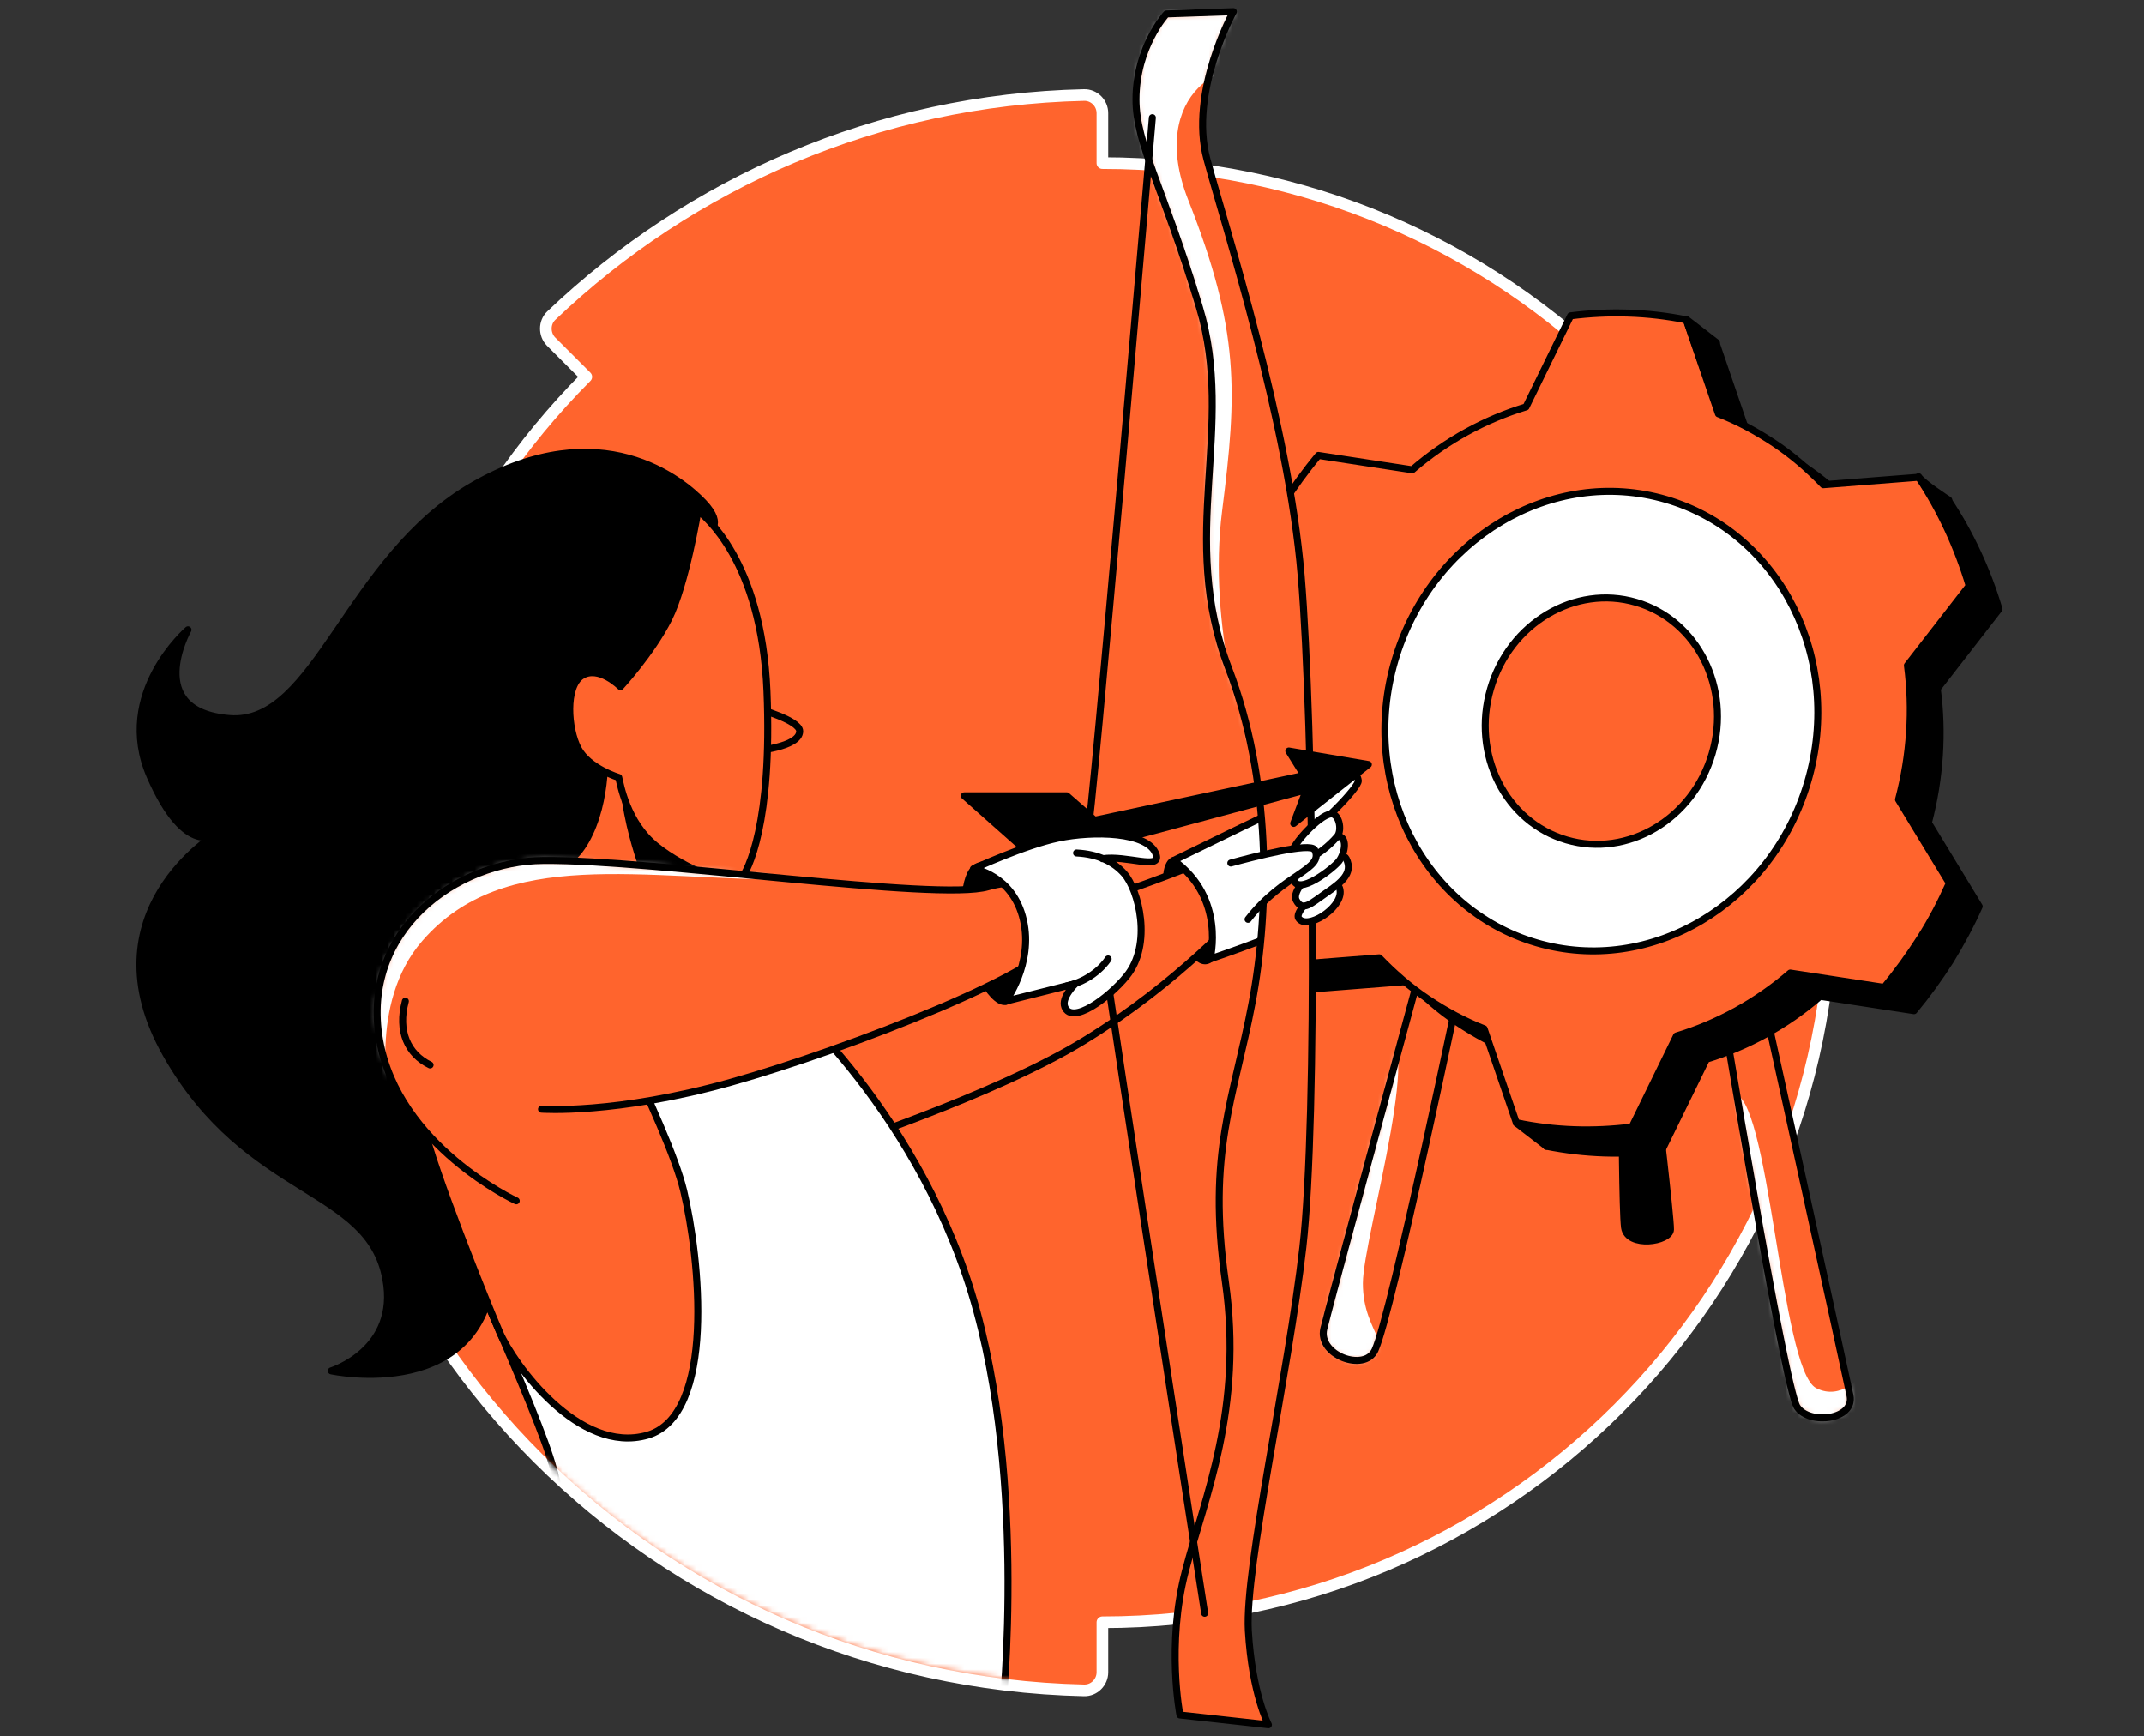 <svg width="368" height="298" viewBox="0 0 368 298" fill="none" xmlns="http://www.w3.org/2000/svg">
<rect x="0" y="0" width="368" height="298" fill="#333333" stroke="none"/>
<path d="M52.324 156.359C53.951 230.155 112.958 288.472 186.063 290.099C187.789 290.148 189.218 288.718 189.218 286.993V278.416C258.38 278.416 314.43 222.366 314.43 153.204C314.43 84.042 258.38 27.993 189.218 27.993V19.416C189.218 17.69 187.789 16.261 186.063 16.31C150.62 17.099 118.528 31.394 94.62 54.169C93.387 55.352 93.387 57.373 94.57 58.606L100.634 64.669C78.007 87.345 63.958 118.599 63.958 153.204H55.43C53.704 153.204 52.275 154.585 52.324 156.359Z" fill="#FF642D" stroke="white" stroke-width="2" stroke-linecap="round" stroke-linejoin="round"/>
<path d="M201.444 147.669C200.508 147.916 199.275 150.676 201.444 156.444C203.613 162.212 205.733 166.057 207.705 164.578C209.627 163.148 209.233 154.078 206.965 151.317C204.648 148.557 201.444 147.669 201.444 147.669Z" fill="black" stroke="black" stroke-width="1.2" stroke-miterlimit="10" stroke-linecap="round" stroke-linejoin="round"/>
<path d="M141.303 197.704C142.24 197.211 170.437 188.19 186.113 178.577C202.529 168.521 213.177 156.444 213.177 156.444C213.177 156.444 216.085 143.873 211.254 145.894C204.599 148.704 181.923 158.465 150.226 164.084C118.923 169.655 110.395 164.084 110.395 164.084L141.303 197.704Z" fill="#FF642D" stroke="black" stroke-width="1.2" stroke-miterlimit="10" stroke-linecap="round" stroke-linejoin="round"/>
<mask id="mask0" mask-type="alpha" maskUnits="userSpaceOnUse" x="52" y="15" width="263" height="275">
<path d="M52.324 155.359C53.951 229.155 112.958 287.472 186.063 289.098C187.789 289.148 189.218 287.718 189.218 285.993V277.415C258.38 277.415 314.43 221.366 314.43 152.204C314.43 83.042 258.38 26.993 189.218 26.993V18.415C189.218 16.69 187.789 15.26 186.063 15.31C150.62 16.098 118.528 30.394 94.62 53.169C93.387 54.352 93.387 56.373 94.57 57.605L100.634 63.669C78.007 86.345 63.958 117.598 63.958 152.204H55.43C53.704 152.204 52.275 153.584 52.324 155.359Z" fill="#FF642D"/>
</mask>
<g mask="url(#mask0)">
<path d="M72.338 198.148C72.732 199.331 90.627 238.324 94.373 250.007C98.12 261.69 96.838 270.218 96.838 270.218L172.014 294.127C172.014 294.127 176.697 250.943 165.803 218.95C154.908 186.957 131.789 168.619 131.789 168.619C131.789 168.619 54.937 144.711 72.338 198.148Z" fill="white" stroke="black" stroke-width="1.2" stroke-miterlimit="10" stroke-linecap="round" stroke-linejoin="round"/>
</g>
<path d="M295.205 170.493C295.205 170.493 306.247 238.176 308.465 241.479C310.585 244.634 318.374 243.648 317.536 239.507C316.698 235.366 301.909 168.127 301.909 168.127L295.205 170.493Z" fill="#FF642D"/>
<mask id="mask1" mask-type="alpha" maskUnits="userSpaceOnUse" x="295" y="168" width="23" height="76">
<path d="M295.205 170.493C295.205 170.493 306.247 238.176 308.465 241.479C310.585 244.634 318.374 243.648 317.536 239.507C316.698 235.366 301.909 168.127 301.909 168.127L295.205 170.493Z" fill="#FF642D"/>
</mask>
<g mask="url(#mask1)">
<path d="M297.325 187.746C303.684 186.711 305.557 234.972 311.719 238.225C316.106 240.493 319.606 235.908 319.606 235.908L319.902 243.697L306.592 246.754L297.325 187.746Z" fill="white"/>
</g>
<path d="M295.205 170.493C295.205 170.493 306.247 238.176 308.465 241.479C310.585 244.634 318.374 243.648 317.536 239.507C316.698 235.366 301.909 168.127 301.909 168.127L295.205 170.493Z" stroke="black" stroke-width="1.2" stroke-miterlimit="10" stroke-linecap="round" stroke-linejoin="round"/>
<path d="M251.035 166.846C251.035 166.846 238.859 225.606 236 231.719C234.225 235.564 226.141 232.557 227.225 228.022C228.408 223.092 244.429 164.085 244.429 164.085L251.035 166.846Z" fill="#FF642D"/>
<mask id="mask2" mask-type="alpha" maskUnits="userSpaceOnUse" x="227" y="164" width="25" height="70">
<path d="M251.035 166.846C251.035 166.846 238.859 225.606 236 231.719C234.225 235.564 226.141 232.557 227.225 228.022C228.408 223.092 244.429 164.085 244.429 164.085L251.035 166.846Z" fill="#FF642D"/>
</mask>
<g mask="url(#mask2)">
<path d="M236.444 177.099C245.761 173.796 233.93 212.197 233.93 220.233C233.93 229.303 240.388 230.634 234.817 237.092C233.437 238.719 224.268 233.986 224.268 233.986L236.444 177.099Z" fill="white"/>
</g>
<path d="M251.035 166.846C251.035 166.846 238.859 225.606 236 231.719C234.225 235.564 226.141 232.557 227.225 228.022C228.408 223.092 244.429 164.085 244.429 164.085L251.035 166.846Z" stroke="black" stroke-width="1.2" stroke-miterlimit="10" stroke-linecap="round" stroke-linejoin="round"/>
<path d="M278.494 187.599C278.346 190.409 278.494 208.204 278.839 210.669C279.381 214.218 286.677 213.134 286.726 211.014C286.775 208.895 284.261 187.845 284.261 187.845L278.494 187.599Z" fill="black" stroke="black" stroke-width="1.2" stroke-miterlimit="10" stroke-linecap="round" stroke-linejoin="round"/>
<path d="M285.247 197.408L292.888 181.782C299.888 179.662 306.592 176.014 312.409 170.986L328.528 173.451C330.747 170.789 332.817 167.93 334.74 164.923C336.613 161.866 338.289 158.761 339.719 155.556L330.993 141.211C333.014 133.57 333.507 125.732 332.521 118.19L343.12 104.535C341.148 97.93 338.24 91.62 334.444 85.901L318.078 87.183C315.564 84.57 312.803 82.155 309.697 80.085C306.592 78.014 303.388 76.289 300.085 75.007L294.564 58.887C288.007 57.556 281.303 57.359 274.697 58.197L267.057 73.824C260.057 75.944 253.352 79.591 247.535 84.62L231.416 82.155C229.197 84.817 227.127 87.676 225.205 90.683C223.331 93.739 221.655 96.845 220.226 100.049L228.951 114.394C226.93 122.035 226.437 129.873 227.423 137.415L216.824 151.07C218.796 157.676 221.705 163.986 225.5 169.704L241.866 168.422C244.381 171.035 247.141 173.451 250.247 175.521C253.352 177.592 256.557 179.317 259.859 180.599L265.381 196.718C271.986 198.049 278.69 198.246 285.247 197.408Z" fill="black" stroke="black" stroke-width="1.2" stroke-miterlimit="10" stroke-linecap="round" stroke-linejoin="round"/>
<path d="M280.12 193.416L287.761 177.789C294.761 175.669 301.465 172.021 307.282 166.993L323.402 169.458C325.62 166.796 327.691 163.937 329.613 160.93C331.536 157.923 333.163 154.768 334.592 151.563L325.867 137.218C327.888 129.578 328.381 121.74 327.395 114.197L337.994 100.542C336.022 93.937 333.113 87.627 329.317 81.909L312.951 83.19C310.437 80.578 307.677 78.162 304.571 76.092C301.465 74.021 298.261 72.296 294.958 71.014L289.437 54.894C282.881 53.563 276.177 53.366 269.571 54.204L261.93 69.831C254.93 71.951 248.226 75.599 242.409 80.627L226.289 78.162C224.071 80.824 222.001 83.683 220.078 86.69C218.205 89.746 216.529 92.852 215.099 96.056L223.825 110.401C221.803 118.042 221.31 125.88 222.296 133.423L211.698 147.028C213.67 153.634 216.578 159.944 220.374 165.662L236.74 164.38C239.254 166.993 242.015 169.409 245.12 171.479C248.226 173.549 251.43 175.275 254.733 176.556L260.254 192.676C266.81 194.056 273.515 194.254 280.12 193.416Z" fill="#FF642D" stroke="black" stroke-width="1.2" stroke-miterlimit="10" stroke-linecap="round" stroke-linejoin="round"/>
<path d="M310.298 134.123C316.442 113.114 305.557 91.443 285.985 85.719C266.413 79.995 245.566 92.386 239.422 113.395C233.277 134.404 244.163 156.076 263.735 161.8C283.307 167.524 304.154 155.133 310.298 134.123Z" fill="white" stroke="black" stroke-width="1.2" stroke-miterlimit="10" stroke-linecap="round" stroke-linejoin="round"/>
<path d="M293.88 129.322C297.174 118.06 291.328 106.439 280.824 103.367C270.319 100.295 259.133 106.935 255.839 118.197C252.546 129.459 258.391 141.08 268.896 144.152C279.4 147.224 290.586 140.585 293.88 129.322Z" fill="#FF642D" stroke="black" stroke-width="1.2" stroke-miterlimit="10" stroke-linecap="round" stroke-linejoin="round"/>
<path d="M220.373 165.711L225.549 169.704L231.465 166.648L220.373 165.711Z" fill="black" stroke="black" stroke-width="1.2" stroke-miterlimit="10" stroke-linecap="round" stroke-linejoin="round"/>
<path d="M260.253 192.725L265.429 196.718L268.732 194.746L260.253 192.725Z" fill="black" stroke="black" stroke-width="1.2" stroke-miterlimit="10" stroke-linecap="round" stroke-linejoin="round"/>
<path d="M329.317 81.81C330.056 82.944 334.493 85.803 334.493 85.803V89.648L329.317 81.81Z" fill="black" stroke="black" stroke-width="1.2" stroke-miterlimit="10" stroke-linecap="round" stroke-linejoin="round"/>
<path d="M289.436 54.796L294.612 58.789L292.591 63.916L289.436 54.796Z" fill="black" stroke="black" stroke-width="1.2" stroke-miterlimit="10" stroke-linecap="round" stroke-linejoin="round"/>
<path d="M201.444 147.669C210.465 154.127 207.705 164.578 207.705 164.578C207.705 164.578 225.156 158.662 226.782 156.542C228.409 154.423 222.346 143.725 224.219 143.035C226.092 142.345 233.289 135.148 233.142 133.965C232.698 130.761 228.508 134.951 226.437 135.69C224.367 136.43 201.444 147.669 201.444 147.669Z" fill="white" stroke="black" stroke-width="1.2" stroke-miterlimit="10" stroke-linecap="round" stroke-linejoin="round"/>
<path d="M121.388 91.373C121.388 91.373 124.543 90.289 120.796 86.296C117.05 82.303 103.099 70.817 81.311 83.24C59.522 95.662 54.296 124.549 39.36 123.317C24.423 122.085 32.261 108.085 32.261 108.085C32.261 108.085 19.543 118.979 25.754 133.226C31.965 147.472 37.24 143.035 37.24 143.035C37.24 143.035 14.564 156.493 28.564 181.042C42.564 205.592 63.318 203.571 66.226 219.493C68.494 231.669 56.86 235.268 56.86 235.268C56.86 235.268 83.578 241.035 84.761 217.028C85.944 193.021 56.17 170 74.803 159.796C93.437 149.592 97.825 150.233 101.226 142.986C104.627 135.74 103.691 126.768 103.691 126.768C103.691 126.768 104.332 125.19 111.134 118.388C117.987 111.634 121.388 91.373 121.388 91.373Z" fill="black" stroke="black" stroke-width="1.2" stroke-miterlimit="10" stroke-linecap="round" stroke-linejoin="round"/>
<path d="M130.113 121.641C130.113 121.641 137.261 123.613 137.261 125.486C137.261 128.296 129.325 128.887 129.325 128.887" fill="#FF642D"/>
<path d="M130.113 121.641C130.113 121.641 137.261 123.613 137.261 125.486C137.261 128.296 129.325 128.887 129.325 128.887" stroke="black" stroke-width="1.2" stroke-miterlimit="10" stroke-linecap="round" stroke-linejoin="round"/>
<path d="M200.211 2.394L211.697 2C211.697 2 204.056 15.803 207.162 27.338C210.268 38.824 221.162 72.69 223.331 98.768C225.5 124.845 226.141 191.986 223.627 214.021C221.113 236.056 213.669 268.937 214.26 279.831C214.901 290.725 217.711 296 217.711 296L202.528 294.324C202.528 294.324 200.162 282.345 203.465 269.627C206.768 256.908 213.422 241.824 210.317 219.937C207.162 197.754 211.796 188.585 214.901 172.12C218.007 155.655 218.155 133.718 210.859 114.641C202.183 91.965 212.091 73.479 205.88 52.775C199.669 32.07 194.986 24.824 194.986 17.084C194.986 8.014 200.211 2.394 200.211 2.394Z" fill="#FF642D"/>
<mask id="mask3" mask-type="alpha" maskUnits="userSpaceOnUse" x="194" y="2" width="32" height="294">
<path d="M200.211 2.394L211.697 2C211.697 2 204.056 15.803 207.162 27.338C210.268 38.824 221.162 72.69 223.331 98.768C225.5 124.845 226.141 191.986 223.627 214.021C221.113 236.056 213.669 268.937 214.26 279.831C214.901 290.725 217.711 296 217.711 296L202.528 294.324C202.528 294.324 200.162 282.345 203.465 269.627C206.768 256.908 213.422 241.824 210.317 219.937C207.162 197.754 211.796 188.585 214.901 172.12C218.007 155.655 218.155 133.718 210.859 114.641C202.183 91.965 212.091 73.479 205.88 52.775C199.669 32.07 194.986 24.824 194.986 17.084C194.986 8.014 200.211 2.394 200.211 2.394Z" fill="#FF642D"/>
</mask>
<g mask="url(#mask3)">
<path d="M216.972 13.387C211.402 8.507 196.662 15.901 203.958 34.338C212.831 56.817 212.339 67.415 209.775 87.578C207.162 107.986 214.162 127.754 214.162 127.754C214.162 127.754 181.677 63.916 190.205 9.148C191.881 -1.5 210.022 -5.937 211.698 -4.852C214.162 -3.176 218.303 16.444 216.972 13.387Z" fill="white"/>
</g>
<path d="M200.211 2.394L211.697 2C211.697 2 204.056 15.803 207.162 27.338C210.268 38.824 221.162 72.69 223.331 98.768C225.5 124.845 226.141 191.986 223.627 214.021C221.113 236.056 213.669 268.937 214.26 279.831C214.901 290.725 217.711 296 217.711 296L202.528 294.324C202.528 294.324 200.162 282.345 203.465 269.627C206.768 256.908 213.422 241.824 210.317 219.937C207.162 197.754 211.796 188.585 214.901 172.12C218.007 155.655 218.155 133.718 210.859 114.641C202.183 91.965 212.091 73.479 205.88 52.775C199.669 32.07 194.986 24.824 194.986 17.084C194.986 8.014 200.211 2.394 200.211 2.394Z" stroke="black" stroke-width="1.2" stroke-miterlimit="10" stroke-linecap="round" stroke-linejoin="round"/>
<path d="M197.796 20.19C197.796 20.19 187.297 143.085 186.656 143.134C186.015 143.183 206.768 276.873 206.768 276.873" stroke="black" stroke-width="1.2" stroke-miterlimit="10" stroke-linecap="round" stroke-linejoin="round"/>
<path d="M110.1 148.359C110.1 148.359 108.177 143.035 107.389 137.564C107.093 135.592 117.494 148.359 117.494 148.359H110.1Z" fill="black" stroke="black" stroke-width="1.2" stroke-miterlimit="10" stroke-linecap="round" stroke-linejoin="round"/>
<path d="M119.811 87.578C120.747 88.514 130.705 95.958 131.642 118.634C132.578 141.31 128.388 149.394 127.156 150.923C125.923 152.451 117.543 149.197 112.564 145.155C107.585 141.113 106.501 134.655 106.205 133.423C106.205 133.423 101.078 131.894 99.254 128.493C97.43 125.092 96.987 117.796 99.846 115.972C102.804 114.099 106.501 117.845 106.501 117.845C106.501 117.845 111.825 112.078 114.782 106.211C117.74 100.296 119.811 87.578 119.811 87.578Z" fill="#FF642D" stroke="black" stroke-width="1.2" stroke-miterlimit="10" stroke-linecap="round" stroke-linejoin="round"/>
<path d="M99.501 163.296C98.712 163.296 114.585 192.874 117.346 204.359C120.106 215.845 122.916 242.859 111.134 246.31C99.353 249.712 88.113 234.035 85.796 228.712C83.479 223.388 74.261 200.366 72.832 193.564C71.648 188.043 72.092 153.19 88.754 158.416C105.465 163.592 99.501 163.296 99.501 163.296Z" fill="#FF642D" stroke="black" stroke-width="1.2" stroke-miterlimit="10" stroke-linecap="round" stroke-linejoin="round"/>
<path d="M165.507 136.577H183.106L187.888 140.768L223.824 133.077L221.212 128.887L234.866 131.204L222.05 141.31L224.219 135.542L189.12 144.958L173.888 149.345L176.007 145.894L165.507 136.577Z" fill="black" stroke="black" stroke-width="1.2" stroke-miterlimit="10" stroke-linecap="round" stroke-linejoin="round"/>
<path d="M173.05 171.676C170.782 173.303 166.494 164.972 165.951 161.57C165.31 157.627 165.212 149.887 167.726 148.753C171.127 147.225 177.536 148.704 178.719 153.042C179.803 157.429 181.775 165.465 173.05 171.676Z" fill="black" stroke="black" stroke-width="1.2" stroke-miterlimit="10" stroke-linecap="round" stroke-linejoin="round"/>
<path d="M88.606 206.085C88.606 206.085 68.297 196.718 65.142 178.43C61.937 159.747 78.254 147.768 93.29 147.669C112.416 147.521 160.874 154.718 169.55 152.204C178.226 149.69 181.973 154.965 181.677 160.585C181.381 166.155 145.346 180.155 125.48 185.725C105.613 191.296 92.945 190.359 92.945 190.359" fill="#FF642D"/>
<mask id="mask4" mask-type="alpha" maskUnits="userSpaceOnUse" x="64" y="147" width="118" height="60">
<path d="M88.606 206.085C88.606 206.085 68.297 196.718 65.142 178.43C61.937 159.747 78.254 147.768 93.29 147.669C112.416 147.521 160.874 154.718 169.55 152.204C178.226 149.69 181.973 154.965 181.677 160.585C181.381 166.155 145.346 180.155 125.48 185.725C105.613 191.296 92.945 190.359 92.945 190.359" fill="#FF642D"/>
</mask>
<g mask="url(#mask4)">
<path d="M137.261 151.021C109.951 151.021 86.634 145.204 72.486 161.472C63.071 172.268 66.916 189.226 66.916 189.226C66.916 189.226 51.881 164.479 63.958 154.176C83.085 137.909 137.261 151.021 137.261 151.021Z" fill="white"/>
</g>
<path d="M88.606 206.085C88.606 206.085 68.297 196.718 65.142 178.43C61.937 159.747 78.254 147.768 93.29 147.669C112.416 147.521 160.874 154.718 169.55 152.204C178.226 149.69 181.973 154.965 181.677 160.585C181.381 166.155 145.346 180.155 125.48 185.725C105.613 191.296 92.945 190.359 92.945 190.359" stroke="black" stroke-width="1.2" stroke-miterlimit="10" stroke-linecap="round" stroke-linejoin="round"/>
<path d="M184.782 146.387C188.529 146.584 191.191 147.915 192.965 149.937C195.43 152.697 197.846 162.063 193.36 167.535C190.303 171.282 183.993 175.915 182.761 172.81C182.12 171.183 184.585 168.817 184.585 168.817L172.606 171.824C172.606 171.824 177.388 165.465 175.662 157.922C173.888 150.134 167.085 149.099 167.085 149.099C167.085 149.099 175.81 145.056 181.677 143.824C187.543 142.591 197.106 142.69 198.437 146.634C199.374 149.394 193.36 146.732 189.219 147.373" fill="white"/>
<path d="M184.782 146.387C188.529 146.584 191.191 147.915 192.965 149.937C195.43 152.697 197.846 162.063 193.36 167.535C190.303 171.282 183.993 175.915 182.761 172.81C182.12 171.183 184.585 168.817 184.585 168.817L172.606 171.824C172.606 171.824 177.388 165.465 175.662 157.922C173.888 150.134 167.085 149.099 167.085 149.099C167.085 149.099 175.81 145.056 181.677 143.824C187.543 142.591 197.106 142.69 198.437 146.634C199.374 149.394 193.36 146.732 189.219 147.373" stroke="black" stroke-width="1.2" stroke-miterlimit="10" stroke-linecap="round" stroke-linejoin="round"/>
<path d="M190.205 164.578C190.205 164.578 188.085 168.078 183.106 169.211Z" fill="white"/>
<path d="M190.205 164.578C190.205 164.578 188.085 168.078 183.106 169.211" stroke="black" stroke-width="1.2" stroke-miterlimit="10" stroke-linecap="round" stroke-linejoin="round"/>
<path d="M222.888 157.578C221.902 156.099 229.888 148.902 230.036 153.043C230.134 156 224.268 159.697 222.888 157.578Z" fill="white" stroke="black" stroke-width="1.2" stroke-miterlimit="10" stroke-linecap="round" stroke-linejoin="round"/>
<path d="M222.493 154.521C221.162 152.106 229.888 145.056 231.071 147.373C232.352 149.887 230.085 151.563 227.571 153.289C225.106 154.965 223.578 156.592 222.493 154.521Z" fill="white" stroke="black" stroke-width="1.2" stroke-miterlimit="10" stroke-linecap="round" stroke-linejoin="round"/>
<path d="M222.05 150.873C221.508 148.261 227.768 143.578 229.543 143.528C231.317 143.479 230.923 146.338 229.838 147.768C228.803 149.099 222.641 153.88 222.05 150.873Z" fill="white" stroke="black" stroke-width="1.2" stroke-miterlimit="10" stroke-linecap="round" stroke-linejoin="round"/>
<path d="M228.41 139.683C226.388 139.929 221.755 145.007 221.705 146.486C221.557 149.493 226.635 146.979 229.543 143.528C230.431 142.394 229.79 139.535 228.41 139.683Z" fill="white" stroke="black" stroke-width="1.2" stroke-miterlimit="10" stroke-linecap="round" stroke-linejoin="round"/>
<path d="M211.255 148.113C215.248 147.028 224.91 144.514 225.649 145.845C227.375 149.197 220.325 149.888 214.213 157.775" fill="white"/>
<path d="M211.255 148.113C215.248 147.028 224.91 144.514 225.649 145.845C227.375 149.197 220.325 149.888 214.213 157.775" stroke="black" stroke-width="1.2" stroke-miterlimit="10" stroke-linecap="round" stroke-linejoin="round"/>
<path d="M69.578 171.824C68.198 176.951 69.973 180.895 73.818 182.768" stroke="black" stroke-width="1.2" stroke-miterlimit="10" stroke-linecap="round" stroke-linejoin="round"/>
</svg>

